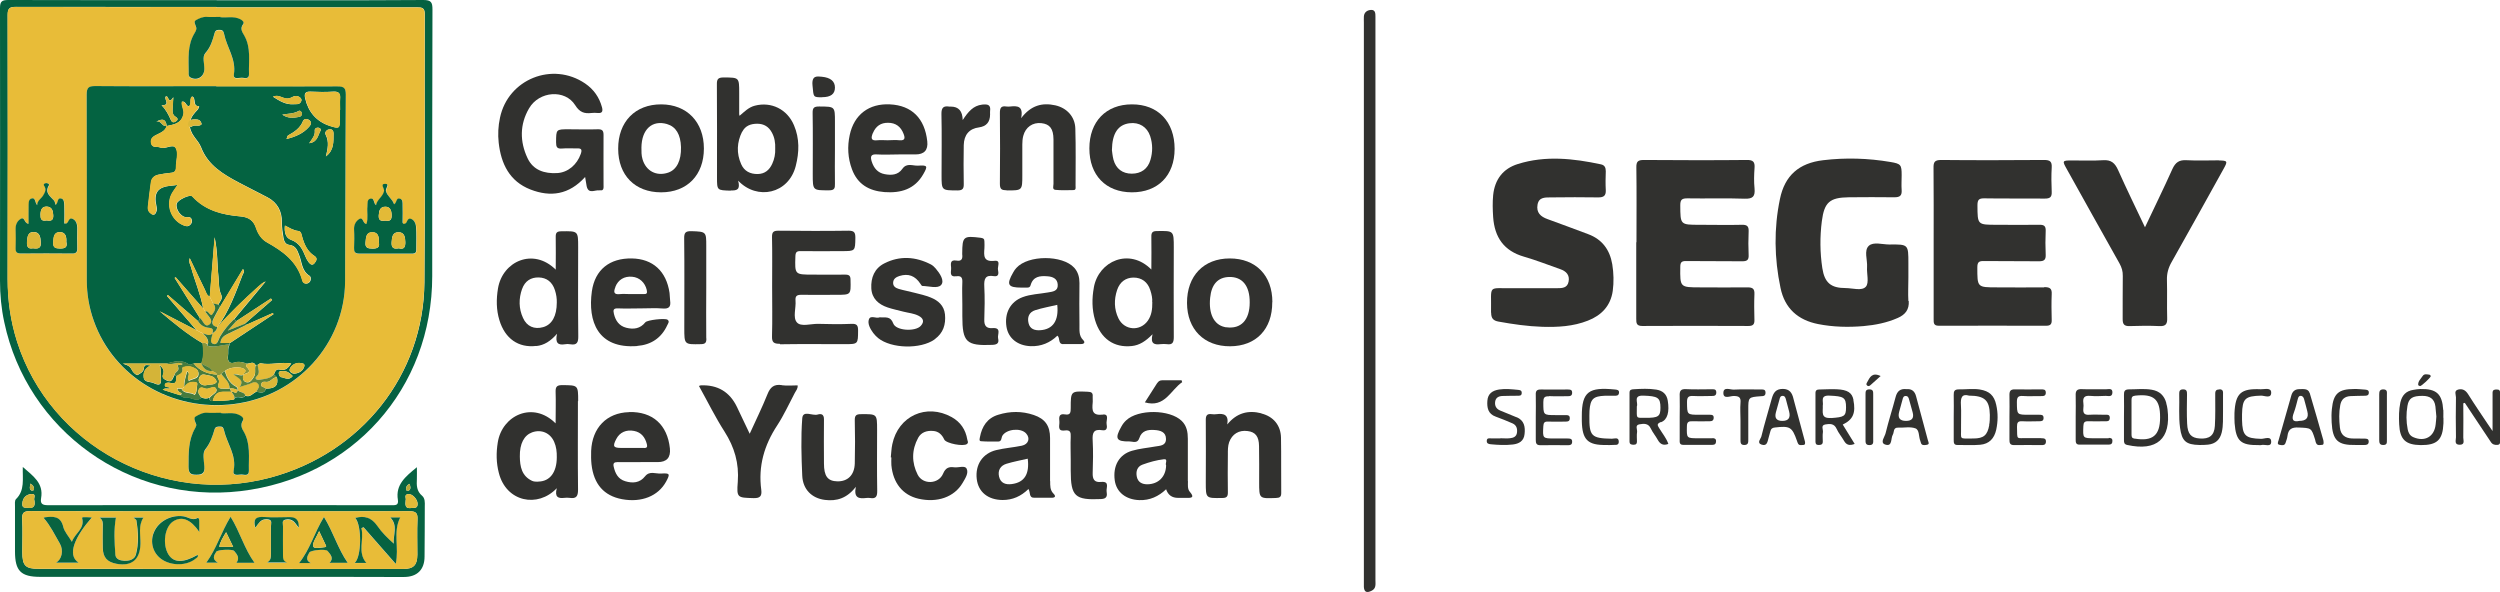 <?xml version="1.0" encoding="UTF-8"?>
<svg id="Capa_2" data-name="Capa 2" xmlns="http://www.w3.org/2000/svg" viewBox="0 0 211.75 50.16">
  <defs>
    <style>
      .cls-1 {
        fill: #e0b938;
      }

      .cls-1, .cls-2, .cls-3, .cls-4, .cls-5, .cls-6, .cls-7, .cls-8, .cls-9, .cls-10, .cls-11, .cls-12, .cls-13, .cls-14, .cls-15, .cls-16, .cls-17, .cls-18, .cls-19, .cls-20, .cls-21, .cls-22, .cls-23, .cls-24, .cls-25, .cls-26, .cls-27, .cls-28, .cls-29, .cls-30, .cls-31, .cls-32, .cls-33, .cls-34, .cls-35, .cls-36, .cls-37, .cls-38, .cls-39, .cls-40, .cls-41, .cls-42, .cls-43, .cls-44, .cls-45, .cls-46, .cls-47, .cls-48, .cls-49, .cls-50, .cls-51, .cls-52 {
        stroke-width: 0px;
      }

      .cls-2 {
        fill: #e3ba37;
      }

      .cls-3 {
        fill: #e6bb37;
      }

      .cls-4 {
        fill: #8b973b;
      }

      .cls-5 {
        fill: #076241;
      }

      .cls-6 {
        fill: #046341;
      }

      .cls-7 {
        fill: #e2ba37;
      }

      .cls-8 {
        fill: #086341;
      }

      .cls-9 {
        fill: #c2ac38;
      }

      .cls-10 {
        fill: #066241;
      }

      .cls-11 {
        fill: #056141;
      }

      .cls-12 {
        fill: #d9b738;
      }

      .cls-13 {
        fill: #0c6440;
      }

      .cls-14 {
        fill: #e6bb38;
      }

      .cls-15 {
        fill: #dbb738;
      }

      .cls-16 {
        fill: #e1b937;
      }

      .cls-17 {
        fill: #e7bc37;
      }

      .cls-18 {
        fill: #e1ba37;
      }

      .cls-19 {
        fill: #dcb738;
      }

      .cls-20 {
        fill: #dfb938;
      }

      .cls-21 {
        fill: #e7bc38;
      }

      .cls-22 {
        fill: #beac3b;
      }

      .cls-23 {
        fill: #e4bb38;
      }

      .cls-24 {
        fill: #0a6440;
      }

      .cls-25 {
        fill: #deb937;
      }

      .cls-26 {
        fill: #056341;
      }

      .cls-27 {
        fill: #dbb737;
      }

      .cls-28 {
        fill: #0a6441;
      }

      .cls-29 {
        fill: #046241;
      }

      .cls-30 {
        fill: #deb837;
      }

      .cls-31 {
        fill: #e5bb37;
      }

      .cls-32 {
        fill: #e5ba37;
      }

      .cls-33 {
        fill: #cdb139;
      }

      .cls-34 {
        fill: #d4b438;
      }

      .cls-35 {
        fill: #056241;
      }

      .cls-36 {
        fill: #5a833d;
      }

      .cls-37 {
        fill: #d6b538;
      }

      .cls-38 {
        fill: #d6b539;
      }

      .cls-39 {
        fill: #31312f;
      }

      .cls-40 {
        fill: #dab738;
      }

      .cls-41 {
        fill: #e0b937;
      }

      .cls-42 {
        fill: #e9bc37;
      }

      .cls-43 {
        fill: #e4ba37;
      }

      .cls-44 {
        fill: #086340;
      }

      .cls-45 {
        fill: #b9aa38;
      }

      .cls-46 {
        fill: #e1b938;
      }

      .cls-47 {
        fill: #467b3d;
      }

      .cls-48 {
        fill: #d9b637;
      }

      .cls-49 {
        fill: #e4bb37;
      }

      .cls-50 {
        fill: #e3ba38;
      }

      .cls-51 {
        fill: #31723e;
      }

      .cls-52 {
        fill: #e8bc38;
      }
    </style>
  </defs>
  <g id="Capa_1-2" data-name="Capa 1">
    <g>
      <path class="cls-11" d="M18.35.02C24.18.02,30.02.04,35.85,0c.67,0,.78.19.78.81-.03,7.52-.02,15.05-.02,22.57,0,9.54-6.76,17.11-16.25,18.22-9.4,1.09-18.06-5.11-20-14.32C.11,26.13,0,24.96,0,23.78,0,16.08.02,8.38,0,.68,0,.11.17,0,.71,0c5.88.02,11.76.01,17.64.01,0,0,0,0,0,.01ZM18.33.63s0-.03,0-.04c-5.66,0-11.31,0-16.97-.01-.53,0-.71.11-.71.68.02,7.46.01,14.91,0,22.37,0,1.81.25,3.58.8,5.3,2.81,8.84,12.37,13.96,21.48,11.51,7.68-2.07,12.96-8.69,13.02-16.53.07-7.57,0-15.14.03-22.7,0-.56-.23-.59-.67-.59-5.66.01-11.32,0-16.97,0Z"/>
      <path class="cls-5" d="M35.31,39.56c0,.42.01.71,0,1-.03.54-.03,1.04.45,1.44.24.21.23.56.22.88-.01,1.42,0,2.84-.02,4.26,0,1.1-.62,1.73-1.74,1.73-1.77.01-3.55-.01-5.32-.01-8.5,0-16.99,0-25.49,0-1.64,0-2.14-.5-2.14-2.15,0-1.26,0-2.53,0-3.79,0-.22-.04-.52.08-.64.77-.75.55-1.7.58-2.73.87.77,1.78,1.36,1.55,2.65-.08.47.11.59.58.59,9.69-.01,19.39-.01,29.08,0,.33,0,.64.04.56-.46-.21-1.28.65-1.97,1.59-2.74ZM18.62,43.31h0c-5.34,0-10.69,0-16.03-.02-.53,0-.74.1-.71.68.05.93.01,1.86.01,2.79,0,1.16.26,1.42,1.4,1.42,2.86,0,5.72,0,8.58,0,7.43,0,14.85,0,22.28.01.88,0,1.19-.33,1.2-1.21,0-1-.03-2,.01-2.99.03-.57-.17-.69-.71-.69-5.34.02-10.69.01-16.03.01ZM2.9,42.33c-.06-.11.22-.53-.25-.49-.45.05-.74.34-.76.83-.02.39.25.32.48.34.48.06.65-.15.53-.69ZM34.36,42.37c-.04.4-.06.73.47.66.25-.03.55.06.54-.36,0-.38-.45-.86-.8-.82-.39.05-.14.38-.21.52ZM2.57,40.96c-.02.24-.13.45.09.59.05.03.22-.03.22-.06.02-.21-.04-.38-.31-.53ZM34.69,40.98c-.25.11-.32.3-.29.53,0,.03.18.08.22.05.22-.15.14-.36.07-.58Z"/>
      <g>
        <path class="cls-39" d="M138.59,20.53c0,2.15,0,4.31,0,6.46,0,.37.01.62.51.62,3-.02,5.99-.01,8.99,0,.37,0,.52-.12.51-.5-.02-.73-.03-1.47,0-2.2.02-.45-.15-.57-.58-.57-1.33.02-2.66,0-3.99,0-1.74,0-1.73,0-1.71-1.72,0-.41.11-.52.52-.51,1.57.02,3.15,0,4.73.02.39,0,.56-.1.54-.52-.03-.66-.03-1.33,0-2,.02-.43-.12-.58-.56-.57-1.2.03-2.4,0-3.59,0-1.65,0-1.63,0-1.64-1.66,0-.48.15-.58.6-.58,1.62.03,3.24-.03,4.86.03.7.02.89-.2.83-.87-.06-.57-.04-1.16,0-1.73.04-.52-.12-.69-.66-.68-2.91.03-5.81.02-8.72,0-.5,0-.64.14-.63.63.03,2.11.01,4.22.01,6.33Z"/>
        <path class="cls-39" d="M173.14,24.34c-1.33.02-2.66,0-3.99,0-1.69,0-1.67,0-1.67-1.7,0-.46.16-.54.57-.53,1.55.02,3.11,0,4.66.02.44,0,.58-.14.56-.57-.03-.66-.03-1.33,0-2,.02-.42-.15-.53-.54-.52-1.2.02-2.4,0-3.59,0-1.66,0-1.64,0-1.65-1.64,0-.45.1-.61.58-.6,1.71.03,3.42,0,5.13.02.43,0,.6-.12.58-.57-.03-.69-.04-1.38,0-2.06.03-.51-.15-.64-.64-.64-2.91.02-5.81.03-8.72,0-.56,0-.66.18-.65.68.02,2.11.01,4.22.01,6.33,0,2.15,0,4.31,0,6.46,0,.3-.02.57.42.57,3.04-.01,6.08,0,9.12,0,.35,0,.47-.14.46-.48-.02-.73-.03-1.47,0-2.2.03-.5-.19-.59-.63-.59Z"/>
        <path class="cls-39" d="M161.64,25.5c-.04-.66,0-1.33,0-2,0-.4,0-.8,0-1.2,0-1.6,0-1.61-1.61-1.59-.59,0-1.35-.25-1.74.11-.43.4-.11,1.18-.15,1.79-.04.57.19,1.34-.1,1.67-.34.39-1.13.12-1.72.12-1.25,0-1.78-.46-1.97-1.69-.2-1.32-.21-2.65-.04-3.98.21-1.6.66-2,2.29-2.02,1.29-.01,2.57-.02,3.86,0,.47,0,.64-.15.61-.61-.03-.42,0-.84,0-1.26,0-.88-.06-.97-.95-1.12-1.89-.32-3.79-.38-5.7-.15-2.03.24-3.25,1.28-3.66,3.29-.52,2.5-.48,5.02.05,7.53.36,1.73,1.47,2.72,3.19,3.06,1.27.25,2.55.28,3.84.17,1-.09,1.97-.28,2.9-.69.64-.28.98-.71.93-1.44Z"/>
        <path class="cls-39" d="M126.3,26.48c0,.46.16.68.63.76,1.22.22,2.45.4,3.7.44,1.31.04,2.62-.03,3.86-.52,1.16-.45,1.93-1.26,2.11-2.52.1-.75.08-1.5-.04-2.25-.21-1.24-.86-2.12-2.05-2.56-1.14-.42-2.28-.86-3.43-1.27-.59-.21-.97-.55-.85-1.23.12-.67.69-.6,1.16-.61,1.33-.02,2.66-.02,3.99,0,.45,0,.65-.14.63-.61-.03-.53-.02-1.07,0-1.6,0-.31-.09-.52-.41-.59-2.34-.5-4.7-.76-7.03-.03-1.26.39-1.96,1.3-2.1,2.64-.06.62-.04,1.24,0,1.86.12,1.71.91,2.86,2.61,3.35,1.04.3,2.05.7,3.08,1.06.49.17.81.49.7,1.05-.1.55-.55.56-.99.56-.8,0-1.6,0-2.4,0-.4,0-.8,0-1.2,0-2.36.05-1.93-.41-1.98,2.07Z"/>
        <path class="cls-39" d="M187.94,13.58c-.91,0-1.82.04-2.73-.01-.63-.04-.95.18-1.21.75-.73,1.63-1.52,3.23-2.32,4.93-.79-1.67-1.56-3.24-2.27-4.83-.27-.61-.59-.9-1.29-.85-.88.06-1.77.01-2.66.02-.78,0-.8.03-.41.72,1.49,2.67,2.97,5.34,4.47,8,.19.34.29.67.28,1.07-.02,1.22,0,2.44-.01,3.66,0,.43.14.59.58.58.84-.03,1.69-.04,2.53,0,.55.03.68-.19.66-.69-.03-1.06.01-2.13-.02-3.19-.02-.58.12-1.07.41-1.57,1.48-2.62,2.94-5.26,4.4-7.89.35-.63.32-.68-.41-.69Z"/>
        <path class="cls-39" d="M116.5,1.7c0-.09,0-.18,0-.27,0-.28,0-.6-.36-.59-.31.01-.6.18-.62.56-.01.18,0,.35,0,.53,0,7.88,0,15.75,0,23.63s0,15.75,0,23.63c0,.18,0,.36,0,.53.03.44.25.51.63.33.43-.2.35-.56.35-.91,0-15.82,0-31.64,0-47.46Z"/>
        <path class="cls-39" d="M50.79,16.11c.39.09.33-.24.33-.48,0-1.4-.01-2.8,0-4.19,0-.37-.1-.5-.49-.49-.82.03-1.64,0-2.46,0-1.08,0-1.06,0-1.07,1.1,0,.39.07.57.51.53.42-.04.84,0,1.26-.01.4-.02.44.12.32.47-.32.91-1.08,1.57-2,1.62-1.07.06-2.03-.24-2.51-1.27-.66-1.4-.66-2.86.13-4.21.85-1.47,3.05-1.64,3.91-.27.38.61.78.73,1.38.66.18-.02.36-.02.53,0,.4.04.44-.17.36-.48-.23-.85-.7-1.52-1.43-2.02-2.77-1.88-6.53-.36-7.21,2.9-.15.7-.19,1.41-.11,2.12.2,1.79.92,3.27,2.69,3.96,1.7.66,3.27.45,4.63-1.06.06.35.09.56.13.78.16.72.72.28,1.09.36Z"/>
        <path class="cls-39" d="M66.07,29.16c1.82-.03,3.64-.01,5.45-.01,1.17,0,1.15,0,1.16-1.15,0-.41-.08-.59-.54-.57-.95.04-1.91.03-2.86,0-.61-.01-1.44.27-1.78-.12-.37-.41-.06-1.23-.12-1.86-.03-.39.13-.48.49-.48,1,.02,2,0,2.99,0,1.22,0,1.21,0,1.18-1.26,0-.35-.11-.45-.46-.45-.91.02-1.82,0-2.73,0-1.54,0-1.53,0-1.48-1.55.01-.36.12-.45.46-.44,1.15.02,2.31,0,3.46,0,1.16,0,1.14,0,1.16-1.13,0-.45-.1-.6-.58-.6-1.97.03-3.95.02-5.92,0-.43,0-.57.1-.56.55.03,1.4.01,2.79.01,4.19,0,1.4.03,2.8-.01,4.19-.02.55.17.65.67.65Z"/>
        <path class="cls-39" d="M48.97,33.98c0-1.36,0-1.35-1.34-1.36-.42,0-.58.1-.57.54.03.87,0,1.75,0,2.7-1.91-1.92-4.54-.69-4.9,1.62-.14.87-.13,1.72.09,2.57.62,2.47,3.3,3,4.91,1.3-.2.76.12.88.63.82.15-.02.31-.02.46,0,.54.08.71-.11.71-.68-.03-2.5-.01-5.01-.01-7.52ZM45.59,40.8c-.17,0-.37,0-.52-.07-.88-.41-1.03-1.21-1.04-2.06-.02-1.09.36-1.8,1.04-2.05.78-.28,1.54.05,1.87.81.18.41.23.85.22,1.3,0,1.27-.58,2.05-1.57,2.06Z"/>
        <path class="cls-39" d="M45.43,29.31c.66-.07,1.19-.4,1.75-1.04-.18.8.11.98.66.89.15-.03.31-.03.46,0,.58.1.69-.17.68-.7-.03-2.51-.01-5.01-.01-7.52,0-1.38,0-1.37-1.41-1.35-.38,0-.5.11-.49.48.02.88,0,1.77,0,2.77-1.9-1.89-4.51-.71-4.89,1.59-.15.91-.15,1.81.12,2.69.47,1.56,1.61,2.36,3.12,2.18ZM44.22,24.48c.24-.68.75-1,1.42-.98.67.02,1.14.39,1.36,1.07.12.36.17.73.16,1.05,0,1.15-.41,1.88-1.16,2.09-.74.21-1.38-.06-1.7-.78-.37-.8-.37-1.64-.08-2.46Z"/>
        <path class="cls-39" d="M92.65,24.35c-.17.93-.17,1.85.1,2.76.47,1.57,1.6,2.36,3.11,2.2.66-.07,1.18-.41,1.76-1-.21.84.18.9.68.84.17-.02.36-.02.53,0,.47.07.59-.13.59-.59-.02-2.53,0-5.05,0-7.58,0-1.45,0-1.43-1.42-1.41-.38,0-.49.12-.48.49.02.88,0,1.77,0,2.77-1.86-1.88-4.47-.72-4.87,1.51ZM97.6,25.58c.01.63-.07,1.13-.37,1.57-.65.94-2,.85-2.5-.19-.37-.77-.38-1.59-.11-2.4.23-.68.72-1.04,1.38-1.05.7,0,1.21.37,1.43,1.07.12.36.19.73.16,1Z"/>
        <path class="cls-39" d="M61.89,16.13c.52.02.84-.06.63-.83,1.61,1.7,4.28,1.12,4.88-1.24.3-1.17.33-2.33-.15-3.45-.57-1.36-1.93-2.02-3.31-1.66-.52.13-.89.51-1.3.86-.02-.09-.03-.11-.03-.13,0-.6,0-1.2,0-1.8,0-1.33,0-1.31-1.31-1.32-.48,0-.59.14-.58.6.02,2.62.01,5.23.01,7.85,0,1.13,0,1.1,1.16,1.14ZM62.87,11.16c.25-.51.72-.68,1.27-.68.57,0,.98.26,1.24.75.23.42.3.88.28,1.35.02.45-.06.88-.25,1.29-.24.53-.63.86-1.23.87-.63.01-1.14-.24-1.4-.83-.41-.92-.37-1.86.08-2.76Z"/>
        <path class="cls-39" d="M100.61,40.76c0-1.2,0-2.39,0-3.59,0-.57-.09-1.1-.52-1.52-1.01-.98-3.69-1.01-4.71-.04-.16.15-.3.33-.4.52-.58,1.02-.44,1.28.69,1.26.28,0,.67.21.83-.28.2-.63.72-.73,1.28-.69.49.03.98.16.98.76,0,.59-.52.57-.92.64-.65.12-1.32.17-1.96.36-1.1.32-1.63,1.29-1.46,2.51.14,1,.94,1.63,2.08,1.67.89.03,1.63-.31,2.27-.92q.24.73,1.01.73c.24,0,.49,0,.73,0,.47.02.66-.06.27-.51-.21-.24-.16-.59-.16-.9ZM98.77,39.4c-.01.97-.65,1.61-1.59,1.62-.44,0-.79-.17-.89-.63-.1-.46.03-.88.49-1.04.58-.21,1.18-.38,1.79-.45.4-.05.09.37.2.51Z"/>
        <path class="cls-39" d="M90.05,29.14c.51.01,1.02,0,1.53,0,.24,0,.36-.14.17-.33-.39-.38-.31-.86-.32-1.31-.02-1.18-.01-2.35,0-3.53,0-.48-.11-.92-.44-1.29-1-1.1-3.91-1.09-4.9.01-.1.11-.2.24-.27.38-.6,1.04-.46,1.29.71,1.29.16,0,.31,0,.47,0,.16,0,.25-.05.29-.2.21-.75.79-.81,1.42-.76.46.03.86.2.88.72.03.55-.43.58-.83.65-.72.13-1.46.14-2.15.4-1.04.39-1.55,1.36-1.36,2.52.16.97.95,1.59,2.05,1.63.89.03,1.64-.29,2.26-.89.26.2.02.7.49.72ZM88.1,27.97c-.46.03-.86-.1-.98-.59-.13-.52.05-.95.57-1.11.6-.19,1.23-.3,1.86-.45.14,1.34-.36,2.08-1.45,2.15Z"/>
        <path class="cls-39" d="M88.94,40.76c0-1.22,0-2.44,0-3.66,0-1.03-.41-1.62-1.38-1.95-1-.34-2.01-.33-3.01-.02-.93.28-1.38.99-1.55,1.9-.02.12-.09.32.08.34.48.04.97.03,1.46.03.32,0,.26-.31.36-.49.34-.57,1.56-.7,2.01-.2.37.4.21.92-.36,1.04-.72.15-1.45.2-2.16.37-1.17.28-1.8,1.25-1.66,2.45.13,1.11.96,1.77,2.19,1.78.85,0,1.55-.31,2.19-.93.19.29.01.75.5.74.49,0,.98,0,1.46,0,.31,0,.38-.13.16-.35-.3-.3-.28-.68-.28-1.06ZM85.7,41c-.51.07-.95-.07-1.08-.63-.12-.53.11-.93.63-1.09.59-.18,1.2-.29,1.8-.43.16,1.31-.28,2.01-1.35,2.15Z"/>
        <path class="cls-39" d="M53.27,34.91c-1.88.05-3.12,1.32-3.2,3.29-.01.38-.01.76.03,1.13.19,1.68,1.05,2.66,2.58,2.95,1.65.31,3.07-.26,3.74-1.49.35-.65.33-.73-.43-.68-.45.03-.97-.25-1.35.23-.45.57-1.05.61-1.68.42-.61-.18-.85-.66-.98-1.23-.07-.3.04-.39.33-.39.66.01,1.33,0,2,0,.47,0,.93,0,1.4,0q1.15,0,1.03-1.16c-.21-2.01-1.47-3.13-3.46-3.08ZM54.55,37.94c-.4,0-.8,0-1.19,0-.24,0-.49,0-.73,0-.68,0-.76-.13-.43-.76.29-.56.84-.81,1.51-.68.61.12.93.54,1.08,1.12.06.24,0,.33-.24.33Z"/>
        <path class="cls-39" d="M53.97,29.3c1.16-.09,2.05-.66,2.55-1.76.06-.14.22-.31.02-.46-.21-.15-1.72.02-1.88.22-.43.54-.99.62-1.62.46-.61-.16-.9-.6-1.04-1.17-.08-.33-.05-.49.35-.47.66.03,1.33,0,1.99,0,.6,0,1.2-.04,1.79.01.55.05.7-.17.63-.66-.03-.22-.02-.44-.05-.66-.27-1.85-1.42-2.89-3.2-2.92-1.86-.03-3.12.94-3.38,2.79-.35,2.53.49,4.88,3.84,4.63ZM52.12,24.3c.24-.61.76-.92,1.42-.86.63.05,1.1.51,1.24,1.12.06.28,0,.36-.27.35-.38-.01-.75,0-1.13,0-.29,0-.58-.03-.86,0-.58.07-.55-.22-.39-.61Z"/>
        <path class="cls-39" d="M56,16.29c2.2,0,3.62-1.46,3.62-3.71,0-2.24-1.43-3.73-3.61-3.74-2.21-.01-3.66,1.48-3.65,3.76,0,2.25,1.43,3.69,3.63,3.69ZM56.5,10.51c.75.22,1.15.88,1.18,1.95.03,1.14-.36,1.91-1.08,2.16-.99.34-1.89-.13-2.18-1.14-.1-.33-.09-.66-.09-.99.02-1.54.91-2.35,2.18-1.98Z"/>
        <path class="cls-39" d="M74.92,16.27c1.38.1,2.56-.24,3.29-1.53.39-.68.35-.76-.44-.71-.45.03-.96-.27-1.34.27-.37.53-.93.56-1.5.45-.58-.11-.91-.5-1.09-1.05-.13-.42-.11-.66.44-.62.62.04,1.24,0,1.86,0,.47,0,.93,0,1.4,0q1.12,0,1-1.11c-.21-1.94-1.31-3.04-3.16-3.13-1.77-.09-3.04.86-3.41,2.6-.21.97-.16,1.95.19,2.89.47,1.28,1.45,1.84,2.76,1.94ZM73.94,11.26c.24-.57.66-.87,1.28-.86.65,0,1.08.33,1.31.93.13.33.16.6-.36.55-.33-.04-.66,0-.99,0-.29,0-.58-.03-.86,0-.58.07-.55-.21-.39-.61Z"/>
        <path class="cls-39" d="M107.77,25.59c0-2.27-1.41-3.7-3.61-3.7-2.21,0-3.63,1.48-3.62,3.77.01,2.24,1.45,3.68,3.65,3.67,2.2-.01,3.58-1.45,3.57-3.73ZM103.73,27.7c-.91-.2-1.37-1.12-1.23-2.48.11-1.13.65-1.73,1.6-1.76,1.12-.03,1.76.74,1.75,2.16,0,1.49-.74,2.27-1.98,2.1-.04,0-.09,0-.13-.02Z"/>
        <path class="cls-39" d="M95.86,16.29c2.21.01,3.63-1.42,3.63-3.68,0-2.3-1.41-3.78-3.62-3.77-2.19,0-3.6,1.46-3.6,3.73,0,2.27,1.39,3.71,3.59,3.72ZM95.67,10.44c.82-.11,1.49.31,1.75,1.09.22.67.22,1.35.02,2.02-.22.76-.79,1.16-1.58,1.16-.79,0-1.34-.42-1.55-1.19-.08-.32-.11-.65-.13-.8.02-1.44.52-2.15,1.48-2.28Z"/>
        <path class="cls-39" d="M66.22,32.62c-.66-.1-.98.17-1.22.78-.44,1.1-.97,2.17-1.5,3.34-.4-.83-.74-1.55-1.08-2.27q-.92-1.92-3.07-1.83s-.04.01-.15.05c.74,1.33,1.38,2.64,2.17,3.87.84,1.32,1.24,2.68,1.12,4.26-.11,1.35-.02,1.33,1.31,1.37.56.02.75-.15.68-.7-.27-2,.25-3.79,1.35-5.46.57-.87,1-1.83,1.49-2.75.1-.19.27-.36.24-.64-.44,0-.89.05-1.32-.01Z"/>
        <path class="cls-39" d="M79.17,28.73c.73-.52.95-1.25.87-2.1-.08-.75-.57-1.18-1.23-1.44-.43-.17-.89-.28-1.34-.39-.45-.12-.91-.2-1.35-.33-.26-.08-.5-.22-.47-.56.03-.31.26-.44.52-.53.76-.24,1.34-.03,1.79.66.05.07.11.18.16.18.55.01,1.3.25,1.59-.08.32-.36-.11-.99-.46-1.4-.11-.13-.25-.26-.4-.34-1.3-.67-2.64-.76-3.95-.09-.83.42-1.15,1.21-1.1,2.12.05.86.61,1.35,1.38,1.61.44.15.9.24,1.35.36.43.11.88.14,1.28.35.4.21.5.5.18.85-.46.51-2.1.42-2.33-.2-.24-.65-.66-.49-1.17-.52-.25.13-.75-.21-.89.16-.14.37.11.82.36,1.16.12.16.26.3.41.43,1.13.91,3.6.96,4.79.12Z"/>
        <path class="cls-39" d="M74.29,36.42c0-1.37,0-1.35-1.36-1.34-.4,0-.54.1-.53.52.03,1.22.03,2.44,0,3.66-.03.98-.6,1.53-1.48,1.51-.82-.02-1.13-.44-1.13-1.52,0-1.24-.02-2.48,0-3.72.01-.45-.24-.51-.53-.42-.45.14-1.26-.41-1.31.33-.12,1.61-.07,3.24,0,4.85.05,1.16.81,1.91,1.91,2.05,1,.13,1.88-.13,2.63-1.11-.2.97.28,1.02.87.95.11-.01.22-.02.33,0,.52.09.62-.15.61-.63-.03-1.71-.01-3.41-.01-5.12Z"/>
        <path class="cls-39" d="M106.85,35.01c-1.13-.29-2.1-.04-2.9.94.14-.83-.29-.95-.91-.87-.13.02-.27.02-.4,0-.42-.06-.52.13-.51.53.02,1.75,0,3.5,0,5.25,0,1.36,0,1.34,1.38,1.32.37,0,.5-.1.49-.49-.02-1.06-.01-2.13,0-3.19,0-.35-.01-.71.11-1.05.25-.68.82-1.04,1.56-.94.66.08.96.45.97,1.27.02,1.02.01,2.04.01,3.06,0,1.41,0,1.39,1.42,1.34.34-.01.46-.1.45-.46-.02-1.55.01-3.1-.02-4.65-.02-1.05-.65-1.8-1.67-2.05Z"/>
        <path class="cls-39" d="M85.26,16.13c1.33,0,1.33.01,1.33-1.3,0-.87,0-1.73,0-2.6,0-.24.02-.49.08-.72.19-.74.8-1.16,1.53-1.08.72.08,1.02.47,1.03,1.36,0,1.26,0,2.53,0,3.79,0,.18-.12.47.16.5.5.05,1.02.03,1.53.02.24,0,.18-.22.18-.36,0-1.62.03-3.24-.02-4.86-.03-1-.72-1.74-1.7-1.96-1.1-.24-2.05-.01-2.89,1.09.21-1.05-.33-1.05-.92-.99-.11.01-.22.02-.33,0-.45-.07-.55.12-.55.55.02,2,.02,3.99,0,5.99,0,.44.12.56.56.55Z"/>
        <path class="cls-39" d="M79.03,36.5c.47.03.76.32.95.73.15.33,1.65.62,1.93.37.14-.12.04-.25.02-.37-.14-.84-.57-1.48-1.32-1.9-2.14-1.19-4.53-.1-5.03,2.29-.08.37-.09.75-.13,1.12.02,0,.03,0,.05,0,0,.22-.02.44,0,.66.14,1.51.96,2.53,2.29,2.84,1.6.37,3.04-.14,3.74-1.33.22-.38.54-.84.34-1.22-.15-.29-.69-.06-1.05-.11-.45-.06-.73.04-.94.54-.38.9-1.71.95-2.15.09-.52-1.02-.52-2.1.04-3.13.26-.47.73-.62,1.25-.58Z"/>
        <path class="cls-39" d="M93.4,35.12c-.9.1-.91-.37-.85-1,.02-.18-.01-.36,0-.53.03-.32-.11-.4-.42-.41-1.43-.06-1.44-.07-1.44,1.38,0,.36-.02.62-.48.54-.55-.1-.51.27-.48.61.03.32-.22.84.47.75.45-.06.51.16.49.54-.03.64,0,1.29,0,1.93,0,.31,0,.62,0,.93,0,2.19.36,2.51,2.57,2.41.53-.02.52-.31.47-.64-.05-.32.29-.88-.47-.81-.56.06-.73-.22-.71-.76.03-.91.05-1.82,0-2.73-.04-.64.05-1.02.82-.89.42.07.41-.26.36-.52-.06-.29.26-.87-.31-.81Z"/>
        <path class="cls-39" d="M83.38,21.05c.02-.2,0-.4,0-.6,0-.23-.1-.28-.32-.31-1.46-.18-1.55-.12-1.56,1.33,0,.02,0,.04,0,.07.05.38-.05.61-.49.53-.57-.1-.47.31-.45.62.02.3-.2.79.44.71.42-.06.53.12.51.52-.03.62,0,1.24,0,1.86,0,.33,0,.66,0,1,0,2.21.34,2.52,2.55,2.43.43-.02.57-.17.48-.55-.08-.32.33-.93-.48-.87-.5.04-.71-.19-.69-.72.03-.93.05-1.86,0-2.79-.03-.64.06-1.02.82-.89.44.07.39-.29.34-.53-.06-.27.27-.83-.28-.77-.96.11-.92-.42-.87-1.06Z"/>
        <path class="cls-39" d="M59.82,28.67c-.02-1.44,0-2.88,0-4.32,0-1.18,0-2.35,0-3.53s0-1.2-1.25-1.24c-.5-.01-.63.12-.62.62.03,2.53.01,5.06.01,7.58,0,1.41,0,1.4,1.39,1.37.38,0,.49-.12.48-.49Z"/>
        <path class="cls-39" d="M79.75,14.79c0,1.36,0,1.33,1.35,1.34.47,0,.54-.18.53-.58-.02-1.09-.02-2.18,0-3.26.02-.88.48-1.4,1.29-1.5q.94-.13.94-1.1c0-.09-.01-.18,0-.27.08-.56-.21-.61-.67-.56-.76.09-1.18.6-1.65,1.31q-.02-1.14-1-1.14s-.09,0-.13,0c-.49-.08-.68.08-.67.63.04,1.71.01,3.42.01,5.13Z"/>
        <path class="cls-39" d="M70.72,10.32c0-1.31,0-1.29-1.33-1.3-.42,0-.57.09-.56.54.03,1.73.01,3.46.01,5.19,0,1.4,0,1.37,1.39,1.37.45,0,.5-.18.49-.55-.02-.98,0-1.95,0-2.93v-2.33Z"/>
        <path class="cls-39" d="M211.49,32.99c-.19,0-.36.01-.37.26,0,.18,0,.35,0,.53,0,.85,0,1.69,0,2.73-.2-.29-.27-.4-.35-.51-.58-.87-1.17-1.73-1.72-2.61-.21-.33-.46-.48-.82-.4-.41.09-.21.44-.21.66-.02,1.13-.02,2.26,0,3.39,0,.24-.17.64.33.63.45-.01.29-.37.29-.6.02-.97,0-1.94,0-2.91.04-.01.09-.03.13-.04.23.35.46.69.69,1.04.5.76,1.01,1.51,1.51,2.27.14.22.33.27.57.25.23-.02.22-.19.22-.34,0-1.35,0-2.71,0-4.06,0-.19-.06-.29-.27-.29Z"/>
        <path class="cls-39" d="M183.49,34.15c-.17-.64-.57-1.03-1.24-1.14-.64-.11-1.28-.03-1.92-.03-.37,0-.44.16-.43.49.02.62,0,1.24,0,1.86,0,.64,0,1.29,0,1.93,0,.2,0,.37.28.43,2.5.55,3.72-.52,3.41-3.02-.02-.18-.06-.35-.11-.52ZM180.82,37.16c-.25-.04-.28-.15-.28-.35,0-.98,0-1.95,0-2.93,0-.24.06-.34.32-.37,1.57-.17,2.11.3,2.1,1.85,0,1.53-.64,2.04-2.15,1.79Z"/>
        <path class="cls-39" d="M140.69,35.76c.56-.21.72-.89.57-1.82-.09-.56-.43-.85-.97-.94-.64-.1-1.28-.07-1.92-.03-.19.01-.35.04-.35.29,0,1.38,0,2.75,0,4.13,0,.24.14.28.35.28.21,0,.28-.09.28-.27,0-.27-.03-.54.01-.8.04-.23-.21-.59.2-.66.36-.06.75-.11.96.35.16.34.41.63.59.96.2.36.46.52.9.35-.17-.49-.5-.88-.76-1.31-.15-.25-.27-.39.14-.55ZM139.35,35.39c-.85,0-.7.08-.71-.97.14-.29-.35-.94.54-.91,1.23.04,1.46.16,1.46,1.02,0,.74-.18.87-1.29.86Z"/>
        <path class="cls-39" d="M156.99,33.87c-.12-.61-.5-.86-1.43-.9-.49-.02-.97.01-1.46.02-.2,0-.33.06-.33.3,0,1.37,0,2.75,0,4.12,0,.19.07.28.27.28.2,0,.35-.04.35-.28,0-.27-.03-.54.01-.8.04-.23-.21-.59.21-.66.36-.06.74-.1.95.37.16.36.43.67.63,1.02.2.35.46.43.9.26-.35-.56-.68-1.1-1.01-1.64.88-.42,1.12-.99.9-2.09ZM155.11,35.4c-.93.07-.69-.52-.72-1.04.08-.33-.26-.89.56-.85,1.21.05,1.41.15,1.41.99,0,.77-.17.83-1.26.91Z"/>
        <path class="cls-39" d="M167.7,32.99c-.6-.09-1.19,0-1.79-.01-.36,0-.44.15-.43.48.02.62,0,1.24,0,1.86,0,.64,0,1.29,0,1.93,0,.24,0,.45.33.44.64-.01,1.29.04,1.92-.02.75-.07,1.18-.52,1.35-1.27.15-.7.16-1.41,0-2.11-.17-.79-.58-1.17-1.39-1.3ZM168.49,36c-.15.86-.47,1.14-1.35,1.14-1.28,0-1.01.14-1.04-.98-.01-.62.03-1.24-.01-1.86-.04-.61.08-.97.69-.79,1.34.01,1.73.4,1.76,1.63,0,.29,0,.58-.06.86Z"/>
        <path class="cls-39" d="M206.94,34.73c-.08-1.36-.57-1.81-1.93-1.78-.2,0-.4.04-.59.07-.63.09-.97.46-1.11,1.07-.13.62-.13,1.23-.1,1.85.06,1.29.54,1.74,1.82,1.76,1.4.01,1.87-.44,1.93-1.85,0-.15,0-.31,0-.47,0,0,0,0-.01,0,0-.22.01-.44,0-.66ZM206.3,35.95c-.11,1.04-.92,1.5-1.89,1.08-.3-.13-.42-.37-.48-.67-.13-.66-.13-1.33-.02-1.98.11-.67.45-.85,1.27-.85.63,0,1.02.25,1.1.9.03.29.06.57.08.85-.02.23-.03.45-.06.67Z"/>
        <path class="cls-39" d="M151.9,33.74c-.12-.47-.32-.79-.89-.8-.6,0-.8.32-.94.82-.29,1.07-.62,2.13-.88,3.2-.05.21-.42.55.02.7.48.16.5-.28.59-.58.05-.19.11-.38.16-.58.05-.19.16-.27.37-.29,1.28-.15,1.46-.05,1.87,1.12.03.08.05.17.1.25.1.17.27.11.42.11.2,0,.18-.15.16-.29-.33-1.22-.66-2.43-.98-3.65ZM150.97,35.65q-.75,0-.55-.73c.1-.36.2-.72.3-1.08.04-.15.07-.31.27-.31.19,0,.24.16.28.31.09.34.18.68.27,1.02q.2.79-.58.79Z"/>
        <path class="cls-39" d="M162.29,33.56c-.11-.42-.37-.64-.81-.6-.52-.06-.79.17-.92.66-.27,1.03-.6,2.04-.85,3.07-.07.31-.5.8-.04.96.64.22.46-.52.65-.83.13-.22.01-.62.46-.6.49.02,1.01-.1,1.45.06.36.13.27.7.42,1.06.02.04.03.08.04.13.06.28.29.24.48.21.31-.04.16-.24.12-.4-.33-1.24-.67-2.48-1-3.72ZM161.44,35.65q-.79,0-.58-.77c.09-.34.18-.68.28-1.02.04-.15.07-.32.27-.32.2,0,.25.15.29.3.1.36.2.72.3,1.08q.2.73-.56.73Z"/>
        <path class="cls-39" d="M195.62,33.28c-.12-.39-.54-.32-.86-.32-.35,0-.58.17-.68.52-.36,1.28-.73,2.55-1.09,3.83-.04.13-.15.33.1.37.18.03.42.09.5-.18.06-.19.14-.38.16-.58.07-.57.36-.74.93-.71,1.09.05,1.09.01,1.41,1.03.03.11.04.22.1.32.11.2.31.13.48.12.15,0,.16-.13.12-.38-.36-1.25-.74-2.64-1.16-4.02ZM194.76,35.65c-.57.13-.69-.13-.47-.7.14-.37.23-.76.33-1.14.04-.13.07-.27.23-.28.19-.01.27.14.31.29.1.34.18.68.27,1.02q.21.81-.68.81Z"/>
        <path class="cls-39" d="M187.98,32.99c-.38-.01-.35.24-.35.49,0,.87.02,1.73-.03,2.59-.05.82-.47,1.13-1.29,1.07-.72-.05-1.02-.37-1.06-1.26-.04-.82-.02-1.64-.01-2.46,0-.24,0-.45-.34-.44-.27,0-.33.16-.32.39.03.95-.06,1.91.07,2.86.15,1.13.5,1.44,1.65,1.46.24,0,.49,0,.73-.03.62-.07,1-.41,1.15-1.03.15-.61.09-1.24.11-1.76,0-.54,0-.98,0-1.43,0-.22.05-.46-.3-.47Z"/>
        <path class="cls-39" d="M178.61,37.12c-.4,0-.8,0-1.2,0-1.01,0-.99,0-.95-1.02.01-.32.1-.43.42-.42.46.02.93,0,1.39,0,.19,0,.41.04.43-.27.01-.32-.21-.28-.4-.28-.44,0-.89-.03-1.33,0-.43.03-.55-.14-.51-.54.02-.15.02-.31,0-.46-.06-.45.09-.64.57-.6.44.04.89.02,1.33,0,.22,0,.54.12.56-.27.02-.41-.31-.29-.53-.29-.69-.01-1.37.02-2.06-.01-.42-.02-.54.15-.52.54.02.6,0,1.2,0,1.79,0,.64,0,1.28,0,1.93,0,.23,0,.45.34.44.82,0,1.64,0,2.46,0,.22,0,.32-.11.31-.33,0-.22-.16-.24-.32-.24Z"/>
        <path class="cls-39" d="M145.05,37.12c-.4,0-.8,0-1.2,0-1.01,0-.99,0-.97-1.01,0-.38.16-.44.48-.43.49.02.97,0,1.46,0,.21,0,.33-.08.33-.31,0-.22-.15-.24-.32-.24-.29,0-.58,0-.86,0-1.1,0-1.07,0-1.08-1.09,0-.43.15-.52.54-.5.51.03,1.02,0,1.53,0,.22,0,.41-.01.41-.3,0-.31-.23-.27-.43-.27-.71,0-1.42.03-2.13-.01-.48-.03-.56.18-.54.59.02.58,0,1.15,0,1.73,0,.64,0,1.29,0,1.93,0,.21-.05.47.3.47.82,0,1.64,0,2.46,0,.23,0,.32-.1.32-.32,0-.21-.15-.25-.31-.25Z"/>
        <path class="cls-39" d="M172.89,37.11c-.38,0-.75,0-1.13,0-1.02-.03-.89.23-.92-.97,0-.34.07-.48.44-.46.49.03.98,0,1.46,0,.2,0,.35-.03.35-.28,0-.27-.18-.27-.36-.27-.29,0-.58,0-.86,0-1.05,0-1.03,0-1.04-1.06,0-.4.08-.56.51-.53.51.04,1.02,0,1.53.01.21,0,.41,0,.41-.29,0-.31-.22-.27-.42-.28-.73,0-1.46.02-2.19,0-.4-.01-.48.16-.47.52.02.6,0,1.2,0,1.8,0,.64,0,1.29,0,1.93,0,.28.03.47.39.47.78-.02,1.55,0,2.33,0,.19,0,.35-.02.37-.27.02-.3-.17-.31-.39-.31Z"/>
        <path class="cls-39" d="M131.19,33.55c.53.03,1.06,0,1.59.01.23,0,.39-.04.38-.32-.01-.27-.21-.24-.38-.25-.75,0-1.51.01-2.26,0-.36-.01-.46.13-.44.47.02.62,0,1.24,0,1.86,0,.64,0,1.28,0,1.93,0,.28.04.46.39.46.77-.02,1.55,0,2.33,0,.19,0,.35-.03.36-.27.02-.31-.2-.29-.4-.3-.35,0-.71,0-1.06,0-1.05,0-1.04,0-.98-1.05.02-.28.09-.39.38-.38.51.02,1.02,0,1.53,0,.22,0,.34-.07.33-.3,0-.21-.13-.25-.31-.25-.29,0-.58,0-.86,0-1.09,0-1.07,0-1.07-1.1,0-.36.08-.51.47-.49Z"/>
        <path class="cls-39" d="M128.47,35.35c-.47-.19-.94-.39-1.41-.58-.33-.14-.47-.4-.42-.75.05-.35.31-.47.62-.48.42-.02.84-.01,1.26-.02.17,0,.38.02.37-.25,0-.22-.16-.23-.32-.25-.53-.05-1.05-.11-1.59-.03-.57.09-.96.35-1,.96-.04.58.05,1.11.71,1.34.48.17.95.37,1.42.57.33.15.42.43.38.77-.04.37-.32.46-.61.49-.26.03-.53,0-.8,0,0,0,0,0,0,.01-.27,0-.53,0-.8,0-.14,0-.33-.05-.35.19-.02.25.15.29.34.31.62.06,1.24.09,1.86.02.53-.06.94-.29,1-.88.07-.61-.02-1.16-.68-1.44Z"/>
        <path class="cls-39" d="M135.93,33.52c.26,0,.53,0,.8,0,.18,0,.37.01.4-.24.03-.26-.17-.27-.35-.29-2.16-.21-2.81.14-2.8,2.27,0,.13,0,.27,0,.4.03,1.59.5,2.06,2.08,2.03.15,0,.31.02.46,0,.23-.04.62.11.59-.31-.02-.38-.38-.22-.58-.22-1.75-.03-1.93-.21-1.91-1.96,0-.13,0-.27.01-.4.07-1,.31-1.24,1.3-1.28Z"/>
        <path class="cls-39" d="M199.09,33.55c.4-.02.8-.02,1.19-.03.19,0,.36-.02.36-.27,0-.22-.16-.23-.32-.25-.31-.02-.62-.06-.93-.05-1.32,0-1.75.39-1.88,1.69-.04.37-.04.75-.02,1.13.08,1.54.52,1.95,2.04,1.92.24,0,.49,0,.73,0,.18,0,.36-.02.37-.28,0-.27-.19-.25-.36-.26-.35,0-.71,0-1.06-.01-.58-.03-.95-.3-1.02-.92-.07-.64-.09-1.28.03-1.91.09-.49.38-.73.86-.76Z"/>
        <path class="cls-39" d="M191.52,33.51c.29,0,.86.28.85-.26,0-.45-.56-.27-.88-.28-1.69-.08-2.15.34-2.23,2.01-.01.29,0,.58.01.86.12,1.52.52,1.88,2.04,1.86.07,0,.14.02.2,0,.3-.1.87.22.86-.29,0-.52-.57-.23-.86-.24-1.33-.04-1.58-.26-1.61-1.61,0-.15,0-.31,0-.46.03-1.35.26-1.55,1.61-1.59Z"/>
        <path class="cls-39" d="M149.13,33.56c.21-.01.41,0,.41-.3,0-.31-.23-.27-.42-.27-.75,0-1.51-.03-2.26.01-.31.02-.89-.28-.89.29,0,.54.57.25.86.25.45,0,.64.1.59.59-.04.48,0,.98,0,1.46,0,.55,0,1.11,0,1.66,0,.24,0,.45.34.44.33-.01.32-.23.32-.46,0-.84,0-1.69,0-2.53,0-1.06,0-1.06,1.07-1.14Z"/>
        <path class="cls-39" d="M98.01,32.45c-.34.54-.69,1.07-1.04,1.63,1.7.49,2.18-1.05,3.16-1.71-.02-.05-.03-.11-.05-.16-.55,0-1.09,0-1.64,0-.2,0-.32.08-.43.25Z"/>
        <path class="cls-39" d="M69.65,8.23q1.07,0,1.07-.81t-1.11-.92c-.35-.02-.88-.17-.79.74.1.99.02,1,.83,1Z"/>
        <path class="cls-39" d="M158.66,33.43c0-.23.02-.45-.32-.45-.34,0-.33.2-.33.44,0,.64,0,1.28,0,1.93,0,.62,0,1.24,0,1.86,0,.24-.03.5.35.49.35-.01.3-.26.3-.47,0-1.26,0-2.52,0-3.78Z"/>
        <path class="cls-39" d="M201.87,32.98c-.32,0-.35.19-.35.43,0,1.28,0,2.57,0,3.85,0,.24.03.44.35.43.36,0,.29-.26.3-.47,0-.62,0-1.24,0-1.86,0-.64,0-1.28,0-1.92,0-.21.06-.45-.3-.46Z"/>
        <path class="cls-39" d="M158.15,32.37c-.05.1-.12.19,0,.29.12.09.21.02.29-.05.26-.23.52-.47.85-.76-.73-.35-.92.12-1.14.52Z"/>
        <path class="cls-39" d="M204.98,32.7c.1.02.91-.72.91-.85-.02-.03-.06-.1-.1-.11-.21-.03-.46-.11-.6.12-.15.23-.39.43-.37.74,0,.04.1.09.15.1Z"/>
      </g>
      <path class="cls-52" d="M18.33.63c5.66,0,11.32,0,16.97,0,.44,0,.67.03.67.59-.02,7.57.04,15.14-.03,22.7-.07,7.84-5.34,14.46-13.02,16.53-9.11,2.45-18.67-2.67-21.48-11.51-.55-1.73-.8-3.49-.8-5.3.01-7.46.02-14.91,0-22.37,0-.57.18-.69.71-.68,5.66.02,11.31.01,16.97.01,0,.01,0,.03,0,.04ZM18.32,7.33s0,0,0-.01c-3.42,0-6.83.01-10.25-.01-.58,0-.74.14-.73.73.03,5.24.02,10.47.01,15.71,0,1.19.2,2.34.6,3.46,1.68,4.76,6.63,7.69,11.86,7.03,5.34-.67,9.38-5.1,9.42-10.38.04-5.28.02-10.56.06-15.84,0-.58-.19-.68-.72-.68-3.42.02-6.83.01-10.25.01ZM18.67,1.46c-.44,0-.8.02-1.15,0-.35-.03-.66.12-.93.28-.23.13,0,.43.04.65.03.13-.06.31-.14.43-.65,1.05-.51,2.21-.51,3.36,0,.15-.03.31.15.41.56.31,1.16-.05,1.18-.7.01-.46-.2-1.04.08-1.36.45-.51.62-1.09.78-1.69.06-.22.17-.27.37-.28.25,0,.38.04.44.34.24,1.15,1.04,2.14.83,3.43-.08.5.5.24.78.29.23.04.51.05.5-.33-.05-1.09.18-2.22-.4-3.25-.16-.28-.38-.58-.1-.96.12-.16-.02-.32-.25-.43-.58-.28-1.17-.1-1.67-.16ZM18.7,34.99c-.45,0-.8.03-1.15,0-.38-.04-.7.15-.98.32-.2.12-.04.43.05.66.03.08-.03.22-.08.31-.6,1.02-.58,2.15-.57,3.28,0,.51.12.67.66.68.57,0,.73-.17.68-.72-.04-.48-.17-1.12.07-1.42.42-.53.6-1.1.79-1.69.08-.28.27-.24.46-.25.21-.01.29.08.34.3.26,1.14,1.08,2.13.82,3.42-.1.51.41.33.67.34.24,0,.63.17.62-.33-.03-1.12.18-2.26-.44-3.31-.16-.27-.29-.56-.08-.91.12-.2-.01-.34-.27-.48-.56-.3-1.13-.09-1.59-.17ZM33.39,17.3c-.14-.43-.56-.65-.68-1.09-.06-.23.37-.61-.07-.62-.45,0-.04.39-.09.61-.1.49-.6.71-.68,1.2-.24-.19-.12-.62-.45-.56-.33.05-.26.41-.28.66-.04.49.08,1-.08,1.49-.34-.01-.26-.67-.64-.4-.27.19-.44.51-.41.9.04.51.02,1.02,0,1.53-.01.32.06.49.44.48,1.46-.02,2.93,0,4.39,0,.2,0,.43.02.43-.28,0-.69.03-1.38-.02-2.06-.02-.23-.16-.52-.43-.61-.22-.07-.28.14-.37.3-.03.06-.14.13-.21.13-.16,0-.12-.15-.12-.25,0-.44.01-.89,0-1.33,0-.21.02-.5-.24-.56-.32-.08-.24.32-.47.48ZM4.72,17.35c-.04-.12-.05-.27-.13-.36-.32-.37-.8-.66-.43-1.28.07-.12-.14-.21-.25-.19-.09.02-.27.06-.13.27.18.27.05.52-.11.78-.16.27-.5.42-.5.82-.2-.21-.13-.63-.43-.58-.35.06-.29.45-.3.72-.02.47,0,.95,0,1.44-.38-.04-.31-.61-.65-.43-.31.16-.47.49-.45.88.02.53.02,1.06,0,1.59-.01.33.08.48.44.47,1.44-.02,2.88-.02,4.32,0,.33,0,.48-.08.46-.44-.02-.57,0-1.15,0-1.73,0-.33-.1-.64-.4-.77-.32-.14-.31.31-.52.4-.04.02-.08,0-.18,0,0-.5.01-1,0-1.5,0-.23,0-.56-.26-.62-.35-.08-.23.36-.46.54Z"/>
      <path class="cls-52" d="M18.62,43.31c5.34,0,10.69,0,16.03-.01.54,0,.74.12.71.69-.05,1,0,2-.01,2.99,0,.89-.32,1.21-1.2,1.21-7.43,0-14.85,0-22.28-.01-2.86,0-5.72,0-8.58,0-1.14,0-1.4-.26-1.4-1.42,0-.93.04-1.87-.01-2.79-.03-.58.18-.68.71-.68,5.34.02,10.69.01,16.03.01h0ZM9.82,43.83h-1.4c.32.23.27.49.28.74,0,.62-.01,1.24,0,1.86.03.78.38,1.17,1.14,1.31,1.3.25,2-.35,2.05-1.69.02-.74-.21-1.52.25-2.22h-.85c.11.11.25.17.26.25.14.97.2,1.94-.05,2.89-.11.42-.56.55-.99.52-.34-.02-.72-.14-.75-.53-.06-1.04-.14-2.09.05-3.14ZM30.61,44.74c.06-.03.11-.05.17-.08.89,1.02,1.79,2.03,2.73,3.11.3-1.38-.26-2.72.38-3.93h-.84c.66.68.23,1.47.29,2.22-.52-.49-1.01-.97-1.4-1.52-.48-.7-1.08-.88-1.86-.66.58.63.55,3.31-.05,3.81h.99c-.78-.89-.16-1.98-.42-2.94ZM16.87,45.04c0-.39,0-.66,0-.94,0-.11-.03-.29-.15-.23-.45.25-.81-.1-1.21-.15-1.04-.13-2.11.43-2.49,1.37-.33.81-.07,1.74.63,2.25.83.6,2.18.59,2.92-.04.09-.08.24-.14.16-.31-1.24.7-2.04.68-2.48-.05-.52-.86-.31-2.33.41-2.79.72-.46,1.47-.19,2.2.88ZM21.63,44.71c.15-.2.24-.35.36-.47.22-.22.52-.3.8-.2.28.09.15.38.15.58.01.78,0,1.55,0,2.33,0,.27,0,.53-.32.72h1.68c-.36-.11-.34-.39-.34-.66,0-.8,0-1.6,0-2.39,0-.2-.13-.48.17-.57.26-.08.54-.03.75.16.15.14.26.32.41.52q.08-.9-.74-.9c-.73,0-1.47.05-2.19-.01-.7-.06-.95.17-.74.92ZM7.77,43.84c-.78-.05-.84-.04-.81.08.23.89-.61,1.23-.87,1.98-.3-.5-.63-.85-.73-1.26-.22-.95-.87-.9-1.58-.81-.02,0-.03.02-.08.05.57.65.94,1.43,1.37,2.17.34.59.16,1.36-.33,1.62h1.92c-1.04-.67-.26-2.27,1.11-3.82ZM19.53,43.77c-.79,1.28-1.19,2.72-2.06,3.89h.99c-.54-.3-.33-.63-.14-.93.11-.17,1.37-.24,1.52-.06.23.28.5.6.18,1h1.54c-.87-1.2-1.24-2.63-2.03-3.9ZM26.34,47.69c-.52-.25-.31-.58-.14-.9.11-.19,1.4-.33,1.55-.13.22.29.55.61.16,1h1.54c-.84-1.21-1.23-2.63-2.01-3.88-.81,1.3-1.17,2.75-2.11,3.9h1.01Z"/>
      <path class="cls-48" d="M2.9,42.33c.12.54-.05.75-.53.69-.23-.03-.5.04-.48-.34.02-.5.31-.79.76-.83.47-.05.19.38.25.49Z"/>
      <path class="cls-50" d="M34.36,42.37c.07-.14-.18-.47.21-.52.35-.05.79.44.8.82,0,.42-.29.33-.54.36-.53.07-.5-.26-.47-.66Z"/>
      <path class="cls-22" d="M2.57,40.96c.26.14.33.32.31.53,0,.03-.18.09-.22.06-.21-.14-.11-.34-.09-.59Z"/>
      <path class="cls-45" d="M34.69,40.98c.07.22.14.42-.07.58-.04.03-.22-.02-.22-.05-.03-.23.05-.42.29-.53Z"/>
      <path class="cls-6" d="M18.32,7.33c3.42,0,6.83.01,10.25-.01.53,0,.72.1.72.68-.04,5.28-.03,10.56-.06,15.84-.04,5.28-4.07,9.71-9.42,10.38-5.23.66-10.17-2.27-11.86-7.03-.4-1.12-.6-2.27-.6-3.46,0-5.24.01-10.47-.01-15.71,0-.59.15-.73.73-.73,3.42.03,6.83.01,10.25.01,0,0,0,0,0,.01ZM19.83,33.82c.21-.41.71.06.94-.3.42.17.64-.21.95-.34.31.04.66.22.8-.26.8,0,1.08-.29.94-.96-.09-.08-.17-.16-.26-.24.11-.22.15-.5.53-.41.43.11.69-.14.94-.53-.91-.14-1.76.16-2.6-.01-.06-.01-.15.08-.22.13-.07,0-.13.01-.2.02-.19-.35-.47-.13-.71-.11-.34-.12-.72-.22-1.03-.11-.58.2-.64-.28-.6-.51.06-.33-.05-.69.14-.99,0-.05.01-.09.02-.14,1.23-.82,2.46-1.63,3.7-2.45l-.06-.1c-.72.32-1.43.64-2.15.96-.08-.01-.15-.03-.23-.04.77-.67,1.55-1.35,2.32-2.02-.03-.04-.07-.08-.1-.13-.98.64-1.95,1.28-2.93,1.92l-.17-.17c.89-1.06,1.77-2.13,2.66-3.19-.26.1-.44.27-.63.44-1.22,1.09-2.4,2.22-3.48,3.45,1-1.34,1.55-2.91,2.15-4.45.06-.14.21-.28.03-.49-.65,1.08-1.29,2.14-1.93,3.19-.05-.05-.1-.11-.14-.16.08-.28.4-.49.23-.85-.22-.47-.18-.99-.23-1.5-.12-1.06-.06-2.13-.33-3.37-.15,1.81-.28,3.42-.41,5.03-.26-.1-.31-.36-.41-.58-.43-.87-.84-1.75-1.29-2.68-.11.33.05.54.11.77.32,1.17.81,2.29,1.03,3.49-.78-.88-1.56-1.76-2.33-2.65-.03.02-.06.04-.09.06.71,1.13,1.42,2.26,2.13,3.39,0,.11-.03.22-.15.27-.85-.74-1.7-1.48-2.55-2.21-.03.03-.05.06-.08.08.84.97,1.68,1.94,2.51,2.91-1.04-.54-2.08-1.07-3.12-1.61,1.17.97,2.32,1.95,3.64,2.71.07.58.11,1.15-.11,1.71-.22,0-.44,0-.66,0-.14.04-.27.18-.42.07-.61-.42-1.24-.23-1.86-.06h-3.72c.6.21.59.22.85.67.08.14.34.33.4.3.21-.12.5-.26.53-.53.03-.4.23-.32.59-.28-.52.24-.64.6-.6.99.05.48.55.36.84.5.55.26.67.12.62-.47-.03-.35.05-.71-.12-1.06.26.21.44.45.3.8-.11.29.08.39.29.5.53.26.53-.25.71-.49l.14.14c-.03.32.04.73-.52.56-.18-.05-.43-.02-.46.15-.05.29.33.14.45.3-.19.1-.4-.07-.63.13.5.16.96.31,1.41.45.16.07.33.23.46.2.48-.11.95.46,1.41,0,.22.12.44.13.66.03,0,.19.08.31.29.26.61.01,1.21,0,1.81-.12ZM14.12,10.67c-.07-.56-.33-.68-.9-.35.44-.19.49.47.91.34-.1.39-.43.54-.75.7-.33.16-.67.31-.57.77.09.44.5.25.76.36.46.2,1.11-.39,1.35.09.21.41-.01,1.04,0,1.57,0,.34-.13.47-.46.49-.35.03-.7.09-1.05.16-.33.07-.56.29-.61.62-.1.7-.18,1.4-.26,2.11-.03.27.09.47.32.61.11.07.23.06.3-.04.13-.19.16-.38.1-.62-.27-1.15.1-1.66,1.25-1.75.16-.01.32-.04.54-.07-.15.23-.28.41-.4.59-.67,1.02-.17,2.46.99,2.87.19.07.35.06.49-.09.14-.14.17-.31.09-.49-.08-.17-.22-.15-.39-.14-.48.02-.99-.69-.85-1.16.1-.32,1.13-.81,1.32-.6,1.1,1.2,2.56,1.56,4.08,1.69.71.06,1.11.37,1.32.99.17.51.46.95.91,1.2,1.36.76,2.58,1.63,3.01,3.25.06.24.32.33.54.18.21-.15.22-.49.06-.59-.66-.41-.63-1.13-.87-1.73-.16-.42-.29-.83-.85-.89-.3-.03-.43-.29-.48-.57-.08-.44-.14-.87-.14-1.32.01-.94-.36-1.68-1.21-2.13-.8-.42-1.62-.83-2.42-1.25-1.34-.71-2.64-1.47-3.22-3.01-.12-.3-.34-.57-.54-.83q-.86-1.14.08-2.15c.13-.14.29-.27.3-.49-.59.04-.22-.7-.59-.82-.27.25,0,.64-.27.84-.28-.05-.26-.46-.59-.4-.08.38.23.69.12,1.1-.2.77-.8.83-1.39.96ZM28.8,9.3c0-.31-.02-.62,0-.93.04-.44-.09-.64-.58-.61-.64.04-1.29.03-1.93,0-.46-.02-.53.19-.45.56.27,1.17.96,1.98,2.11,2.35.78.25.83.21.83-.58,0-.27,0-.53,0-.8ZM24.13,19.1c-.06.53.04,1.04.51,1.21.72.26.99.82,1.24,1.44.06.16.16.32.26.46.13.17.31.31.49.09.15-.18.31-.42,0-.62-.6-.38-.86-.98-1.04-1.62-.06-.21-.07-.47-.35-.5-.41-.04-.74-.28-1.12-.46ZM24.27,11.78c.75-.2,1.41-.47,1.9-1.03.14-.15.26-.34.08-.53-.18-.18-.49-.19-.58.02-.25.62-.74.94-1.27,1.23-.07.04-.08.18-.13.31ZM13.69,8.92c.37.37.58.8.78,1.24.09.22.24.24.42.12.23-.15.16-.28-.03-.4-.28-.17-.25-.45-.24-.71,0-.28.04-.55.06-.94-.45.72-.38-.23-.65-.05-.16.21.46.75-.35.73ZM23.11,8.19c.59.37,1.09.69,1.76.64.25-.02.48.05.62-.21.08-.14.04-.26-.07-.35-.21-.19-.47-.17-.68-.04-.31.18-.59.13-.88,0-.23-.09-.45-.17-.76-.03ZM27.61,13.24c.7-.52.63-1.25.64-1.94,0-.2-.11-.37-.32-.35-.26.02-.46.25-.35.46.32.62.17,1.22.02,1.84ZM25.36,30.74c-.38,0-.69.2-.82.52-.09.22.22.41.42.39.38-.04.72-.25.82-.63.06-.25-.22-.26-.42-.27ZM23.91,9.71c.47.33.95.29,1.43.19.14-.03.24-.12.23-.28-.01-.16-.16-.29-.26-.23-.43.26-.93.23-1.41.32ZM24.79,31.85c-.23-.24-.48-.44-.83-.42-.14,0-.35-.03-.35.19,0,.11.1.31.17.32.33.04.69.34,1.01-.09ZM17.08,10.51c-.08-.36-.31-.4-.56-.4-.28,0-.55.06-.59.38-.02.15.18.33.31.23.26-.2.64.06.85-.21ZM26.19,12.13c.72-.09.73-.68.97-1.08.05-.09-.04-.21-.17-.23-.19-.04-.35.08-.33.23.05.43-.22.71-.47,1.08Z"/>
      <path class="cls-26" d="M18.67,1.46c.49.07,1.09-.12,1.67.16.23.11.37.28.25.43-.29.38-.06.68.1.96.59,1.04.36,2.16.4,3.25.02.39-.26.38-.5.33-.28-.05-.86.21-.78-.29.21-1.29-.6-2.28-.83-3.43-.06-.3-.19-.35-.44-.34-.2,0-.31.06-.37.28-.16.61-.33,1.18-.78,1.69-.28.32-.07.9-.08,1.36-.02.65-.62,1.01-1.18.7-.18-.1-.15-.26-.15-.41,0-1.15-.14-2.31.51-3.36.08-.13.16-.3.14-.43-.05-.23-.27-.52-.04-.65.26-.15.58-.3.93-.28.35.03.71,0,1.15,0Z"/>
      <path class="cls-29" d="M18.7,34.99c.46.08,1.03-.12,1.59.17.26.14.39.28.27.48-.21.35-.09.64.08.91.61,1.05.41,2.19.44,3.31.01.5-.37.34-.62.33-.26,0-.78.17-.67-.34.26-1.29-.56-2.28-.82-3.42-.05-.22-.13-.31-.34-.3-.19.01-.38-.02-.46.25-.18.6-.37,1.17-.79,1.69-.24.3-.11.94-.07,1.42.04.54-.12.72-.68.72-.54,0-.65-.17-.66-.68,0-1.13-.03-2.26.57-3.28.05-.09.11-.23.08-.31-.09-.23-.26-.54-.05-.66.28-.16.6-.35.98-.32.35.03.71,0,1.15,0Z"/>
      <path class="cls-29" d="M33.39,17.3c.24-.16.15-.56.47-.48.26.06.24.35.24.56.02.44,0,.89,0,1.33,0,.1-.03.24.12.25.07,0,.18-.06.21-.13.08-.16.15-.37.37-.3.27.09.41.38.43.61.05.68.02,1.37.02,2.06,0,.3-.23.28-.43.28-1.46,0-2.93,0-4.39,0-.37,0-.45-.16-.44-.48.02-.51.03-1.02,0-1.53-.03-.4.14-.72.41-.9.39-.26.31.39.64.4.16-.49.03-1,.08-1.49.02-.25-.05-.61.28-.66.33-.05.21.38.45.56.08-.49.57-.7.68-1.2.04-.21-.36-.61.09-.61.44,0,0,.39.07.62.12.44.54.66.68,1.09ZM33.78,21.03c.44.13.56-.11.55-.53-.01-.41-.08-.82-.56-.83-.53-.01-.57.42-.6.85-.03.47.17.6.61.51ZM32.09,20.53c.02-.45-.05-.85-.54-.86-.55-.01-.55.45-.59.86-.05.47.2.52.59.53.44,0,.62-.13.54-.52ZM32.65,18.69c.4.08.54-.09.52-.5-.02-.38-.13-.68-.53-.68-.45,0-.54.33-.56.73-.03.47.23.5.57.45Z"/>
      <path class="cls-35" d="M4.72,17.35c.23-.18.11-.62.46-.54.27.06.25.39.26.62.02.5,0,1,0,1.5.1,0,.15.01.18,0,.21-.09.2-.54.52-.4.3.13.4.44.4.77,0,.58-.02,1.15,0,1.73.02.36-.13.45-.46.44-1.44-.01-2.88-.02-4.32,0-.36,0-.45-.14-.44-.47.02-.53.02-1.06,0-1.59-.01-.39.14-.71.45-.88.34-.18.27.39.65.43,0-.49-.01-.96,0-1.44.01-.27-.05-.66.3-.72.3-.05.23.37.43.58,0-.4.33-.54.5-.82.16-.27.29-.51.11-.78-.14-.21.04-.25.13-.27.11-.02.32.07.25.19-.38.62.1.91.43,1.28.08.09.09.24.13.36ZM2.82,21.03c.38.05.67.01.64-.49-.03-.42-.07-.86-.57-.89-.53-.03-.57.41-.6.83-.03.43.1.64.54.54ZM5.62,20.52c.03-.44-.05-.85-.53-.86-.54-.01-.55.43-.58.85-.03.47.18.53.58.54.44,0,.62-.12.54-.53ZM3.96,18.67c.34.07.58,0,.55-.45-.02-.37-.11-.69-.52-.72-.42-.03-.55.26-.56.65-.01.37.05.62.53.52Z"/>
      <path class="cls-24" d="M9.82,43.83c-.19,1.05-.12,2.1-.05,3.14.02.39.4.51.75.53.42.02.87-.1.99-.52.26-.95.2-1.92.05-2.89-.01-.08-.15-.15-.26-.25h.85c-.46.7-.23,1.48-.25,2.22-.04,1.34-.74,1.94-2.05,1.69-.77-.15-1.12-.53-1.14-1.31-.02-.62,0-1.24,0-1.86,0-.25.04-.51-.28-.74h1.4Z"/>
      <path class="cls-10" d="M30.61,44.74c.25.96-.36,2.05.42,2.94h-.99c.59-.5.62-3.18.05-3.81.78-.22,1.38-.03,1.86.66.38.56.88,1.04,1.4,1.52-.06-.75.38-1.54-.29-2.22h.84c-.63,1.22-.08,2.55-.38,3.93-.95-1.08-1.84-2.09-2.73-3.11-.06.03-.11.05-.17.08Z"/>
      <path class="cls-8" d="M16.87,45.04c-.73-1.07-1.48-1.34-2.2-.88-.72.46-.93,1.93-.41,2.79.45.73,1.24.75,2.48.05.08.17-.07.24-.16.31-.74.63-2.09.64-2.92.04-.71-.51-.97-1.44-.63-2.25.38-.94,1.45-1.51,2.49-1.37.4.05.76.4,1.21.15.11-.06.14.12.15.23,0,.28,0,.55,0,.94Z"/>
      <path class="cls-44" d="M21.63,44.71c-.21-.75.04-.97.74-.92.73.06,1.46.01,2.19.01q.82,0,.74.9c-.15-.2-.26-.38-.41-.52-.21-.19-.49-.24-.75-.16-.3.09-.16.38-.17.57-.01.8,0,1.6,0,2.39,0,.27-.01.55.34.66h-1.68c.32-.18.32-.44.32-.72,0-.78,0-1.55,0-2.33,0-.2.12-.49-.15-.58-.28-.09-.58-.02-.8.2-.12.12-.21.27-.36.47Z"/>
      <path class="cls-44" d="M7.77,43.84c-1.36,1.55-2.15,3.15-1.11,3.82-.67,0-1.29,0-1.92,0,.49-.26.67-1.03.33-1.62-.43-.74-.8-1.52-1.37-2.17.05-.03.06-.05.08-.05.71-.09,1.36-.14,1.58.81.1.41.43.76.73,1.26.26-.74,1.1-1.09.87-1.98-.03-.12.04-.13.81-.08Z"/>
      <path class="cls-13" d="M19.53,43.77c.79,1.27,1.16,2.7,2.03,3.9h-1.54c.32-.41.05-.72-.18-1-.15-.18-1.41-.11-1.52.06-.19.3-.4.63.14.93h-.99c.87-1.18,1.27-2.61,2.06-3.89ZM19.15,45.08c-.27.44-.5.81-.58,1.24h1.18c-.21-.44-.39-.81-.6-1.24Z"/>
      <path class="cls-28" d="M26.34,47.69h-1.01c.94-1.16,1.3-2.6,2.11-3.9.78,1.26,1.17,2.67,2.01,3.88h-1.54c.4-.39.07-.72-.16-1-.16-.2-1.45-.07-1.55.13-.17.31-.37.65.14.9ZM27.03,44.99c-.23.54-.57.96-.5,1.28.06.25.65.1,1.01.07.02,0,.03-.03.09-.08-.17-.35-.34-.72-.6-1.27Z"/>
      <path class="cls-52" d="M14.12,10.67c.59-.13,1.2-.19,1.39-.96.1-.41-.2-.71-.12-1.1.34-.06.31.35.59.4.27-.2,0-.59.27-.84.37.12,0,.85.59.82-.01.22-.17.35-.3.49q-.94,1.02-.08,2.15c.2.26.43.53.54.83.59,1.53,1.88,2.29,3.22,3.01.8.43,1.62.83,2.42,1.25.85.45,1.23,1.19,1.21,2.13,0,.45.05.88.14,1.32.05.28.19.54.48.57.56.06.69.47.85.89.23.6.2,1.32.87,1.73.16.1.15.44-.06.59-.22.15-.48.06-.54-.18-.43-1.62-1.64-2.49-3.01-3.25-.44-.25-.74-.69-.91-1.2-.2-.63-.6-.93-1.32-.99-1.52-.13-2.98-.48-4.08-1.69-.19-.21-1.22.28-1.32.6-.14.47.37,1.18.85,1.16.17,0,.31-.03.39.14.08.18.05.35-.09.49-.14.14-.3.15-.49.09-1.17-.41-1.67-1.85-.99-2.87.12-.18.24-.36.4-.59-.22.03-.38.06-.54.07-1.15.1-1.52.6-1.25,1.75.06.24.03.44-.1.62-.07.1-.18.11-.3.04-.23-.14-.35-.35-.32-.61.08-.7.16-1.41.26-2.11.05-.34.28-.55.61-.62.35-.07.7-.13,1.05-.16.33-.02.46-.15.46-.49,0-.53.21-1.16,0-1.57-.24-.48-.89.11-1.35-.09-.26-.11-.67.08-.76-.36-.09-.45.24-.61.57-.77.32-.15.65-.3.75-.7h-.01Z"/>
      <path class="cls-21" d="M28.8,9.3c0,.27,0,.53,0,.8,0,.79-.05.83-.83.58-1.15-.38-1.84-1.18-2.11-2.35-.08-.37-.02-.59.45-.56.64.03,1.29.04,1.93,0,.49-.03.62.17.58.61-.03.31,0,.62,0,.93Z"/>
      <path class="cls-4" d="M19.44,29.19c-.2.3-.08.66-.14.99-.04.23.02.71.6.51.31-.11.69,0,1.03.11-.03.09-.13.19-.03.29.45.43.06.51-.26.61h0c-.03-.14.26-.22.1-.39-.29-.32-1.37-.23-1.71.14-.13.05-.24.12-.27.27-.13.04-.26.07-.39.11,0-.03,0-.06,0-.1-.07-.19-.26-.21-.41-.3-.2-.38-.63-.42-.93-.66h0c.22-.55.18-1.13.11-1.7.16-.05.31-.04.43.1-.01.02-.03.03-.04.05,0,.02.01.05.02.06.63.21,1.24-.11,1.86-.09Z"/>
      <path class="cls-34" d="M14.8,31.71c-.19.24-.18.75-.71.49-.21-.1-.4-.2-.29-.5.14-.35-.04-.59-.3-.8.17.35.09.71.12,1.06.05.59-.07.73-.62.47-.29-.14-.79-.02-.84-.5-.04-.39.08-.75.6-.99-.36-.04-.55-.12-.59.28-.02.27-.31.41-.53.53-.06.04-.32-.16-.4-.3-.26-.45-.24-.46-.85-.67,1.36,0,2.54,0,3.72,0,.44.2.89-.19,1.33.03-.01.23-.49-.04-.37.24.17.38-.24.42-.28.66Z"/>
      <path class="cls-47" d="M14.8,31.71c.04-.23.45-.28.28-.66-.12-.28.35,0,.37-.24-.44-.22-.89.17-1.33-.03.63-.17,1.25-.36,1.86.06.15.11.29-.03.42-.07.51.65,1.2.91,1.99.96,0,.03-.01.06,0,.1.05.21.24.39.15.62-.18.44.08.48.41.47.17,0,.35,0,.52,0h0c.04.08.09.18.13.27h0c-.24,0-.47,0-.71,0-.51,0-.76.31-.86.78-.22.05-.28-.07-.29-.26.19-.26.68-.46.6-.7-.14-.44-.57-.03-.88-.07-.19-.03-.44-.24-.6.04-.16.29.05.5.21.71-.46.46-.93-.11-1.41,0-.13.03-.31-.13-.46-.2.43-.16,0-.23-.04-.29-.36-.44.09-.22.21-.27.23.49.79.26,1.12.53.22-.26.16-.6.22-.9.04-.19-.21-.18-.4-.18-.34,0-.52.19-.7.42-.02-.46.12-.89.25-1.33.35.23-.09.55.14.79.12-.05.24-.1.37-.14.25-.07.47-.18.45-.48-.02-.36-.33-.45-.58-.55-.27-.1-.8,0-.78.1.11.49-.28.51-.5.7l-.14-.14ZM18.36,32.35c-.17-.57-.67-.52-1.05-.62-.33-.08-.5.31-.48.5.04.29.37.47.66.39.28-.08.66.02.86-.27Z"/>
      <path class="cls-49" d="M19.05,31.45c.33-.37,1.41-.46,1.71-.14.16.18-.13.25-.1.4-.25.17-.5-.04-.88-.03.39.34.96.47.52,1.08.35-.1.61-.16.85-.26.25-.09.5-.27.72,0,.2.25-.06.44-.14.66-.31.13-.53.51-.95.34-.09-.34-.5-.23-.65-.48.02-.14,0-.23-.16-.31-.52-.27-.75-.75-.91-1.28Z"/>
      <path class="cls-31" d="M18.38,27.72c1.08-1.23,2.27-2.35,3.48-3.45.19-.17.38-.34.63-.44-.89,1.06-1.77,2.13-2.66,3.19-.46.44-.86.92-1.19,1.47-.15.26-.21.78-.6.63-.35-.14-.08-.58-.05-.88h0c.19-.13.39-.26.41-.53h-.01Z"/>
      <path class="cls-31" d="M17.76,25.12c.13-1.61.27-3.22.41-5.03.26,1.24.21,2.31.33,3.37.06.5,0,1.03.23,1.5.17.36-.16.57-.23.85-.15-.03-.3-.07-.45-.1-.1-.2-.2-.39-.29-.59Z"/>
      <path class="cls-18" d="M14.94,31.85c.22-.18.61-.21.5-.7-.02-.1.51-.2.78-.1.25.1.57.19.58.55.01.3-.2.41-.45.48-.12.04-.24.09-.37.14-.23-.24.21-.56-.14-.79-.12.45-.27.87-.25,1.33-.05.1-.13.14-.24.14-.12.05-.57-.17-.21.27.05.06.47.14.04.29-.46-.15-.92-.29-1.41-.45.23-.2.44-.03.63-.13-.12-.16-.5-.01-.45-.3.03-.17.28-.21.46-.15.56.17.5-.24.52-.56Z"/>
      <path class="cls-3" d="M18.64,25.97c.64-1.06,1.28-2.11,1.93-3.19.18.21.02.35-.03.49-.6,1.54-1.15,3.1-2.15,4.45,0,0,.01-.01.01-.01-.45-.09-.48-.37-.3-.72.17-.34.37-.68.55-1.02Z"/>
      <path class="cls-32" d="M17.76,25.12c.1.2.2.39.29.59.34.38.11.69-.12.99-.23-.03-.26-.38-.54-.32-.06-.09-.12-.17-.18-.26-.22-1.2-.71-2.32-1.03-3.49-.06-.22-.23-.43-.11-.77.45.93.86,1.81,1.29,2.68.1.21.15.47.41.58Z"/>
      <path class="cls-17" d="M24.13,19.1c.38.18.71.42,1.12.46.28.03.29.29.35.5.18.64.44,1.24,1.04,1.62.3.19.15.43,0,.62-.18.22-.36.08-.49-.09-.11-.14-.2-.3-.26-.46-.25-.62-.51-1.18-1.24-1.44-.47-.17-.58-.68-.51-1.21Z"/>
      <path class="cls-23" d="M21.84,30.9c.07-.05.16-.14.22-.13.84.18,1.69-.12,2.6.01-.25.39-.51.63-.94.53-.38-.1-.42.19-.53.41-.33.38-.81.38-1.25.45-.22.04-.41-.11-.22-.28.36-.33.09-.66.11-.99Z"/>
      <path class="cls-31" d="M20.95,27.47c.72-.32,1.43-.64,2.15-.96l.06.1c-1.23.82-2.46,1.63-3.7,2.45h-.79c.03-.4.28-.61.62-.77.56-.26,1.11-.54,1.66-.81Z"/>
      <path class="cls-43" d="M17.21,26.12c.06.09.12.17.18.26.02.04.04.08.06.12.22.31.68.71.28,1-.41.3-.52-.38-.81-.57-.71-1.13-1.42-2.26-2.13-3.39.03-.02.06-.04.09-.06l2.33,2.65Z"/>
      <path class="cls-46" d="M17.59,29.17c-.12-.14-.26-.15-.43-.1-1.32-.75-2.47-1.73-3.64-2.71,1.04.54,2.08,1.07,3.12,1.61.18.09.35.18.53.27q.57.5.42.93Z"/>
      <path class="cls-31" d="M17.18,28.24c-.18-.09-.35-.18-.53-.27-.84-.97-1.68-1.94-2.51-2.91.03-.03.05-.06.08-.08.85.74,1.7,1.48,2.55,2.21.22.36.55.55.96.58.36.02.33.23.26.48h0c-.27.27-.54.04-.82,0Z"/>
      <path class="cls-36" d="M21.84,30.9c-.02.33.25.66-.11.99-.19.17,0,.32.22.28.44-.08.91-.08,1.25-.45.09.08.17.16.26.24-.36-.03-.51.4-.87.39-.17,0-.43-.09-.46.21-.04.29.31.18.39.36-.14.48-.49.3-.8.26.07-.22.34-.41.14-.66-.22-.28-.47-.1-.72,0-.25.09-.5.15-.85.26.44-.61-.14-.74-.52-1.08.38-.01.64.2.88.03,0,0,0,0,0,0-.13.27-.07.56.19.64.31.1.48-.16.65-.42.22-.33.05-.69.16-1.01.07,0,.13-.01.2-.02Z"/>
      <path class="cls-19" d="M20.01,27.2c.98-.64,1.95-1.28,2.93-1.92.03.04.07.08.1.13-.77.67-1.55,1.35-2.32,2.02-.43.17-.87.35-1.43.57.3-.33.51-.57.72-.8Z"/>
      <path class="cls-51" d="M20.01,27.2c-.21.23-.42.47-.72.8.56-.22.99-.4,1.43-.57.08.01.15.03.23.04-.55.27-1.1.56-1.66.81-.34.16-.59.37-.62.77h.79s-.01.09-.02.14c-.62-.02-1.23.3-1.86.09-.01,0-.03-.04-.02-.06,0-.02.02-.04.04-.05q.16-.43-.42-.93c.27.05.54.28.82,0-.03.31-.3.75.05.88.39.15.45-.38.6-.63.33-.55.73-1.03,1.19-1.47.06.06.12.12.17.17Z"/>
      <path class="cls-42" d="M18.02,33.95c.1-.47.35-.77.86-.78.24,0,.47,0,.71,0,.11.21.35.37.24.66-.6.13-1.2.14-1.81.12Z"/>
      <path class="cls-30" d="M24.27,11.78c.05-.12.06-.27.13-.31.54-.29,1.03-.61,1.27-1.23.09-.21.39-.2.58-.02.18.18.06.37-.08.53-.49.56-1.15.83-1.9,1.03Z"/>
      <path class="cls-12" d="M13.69,8.92c.81.02.19-.52.35-.73.26-.18.19.77.65.05-.03.39-.05.67-.06.94,0,.26-.04.54.24.71.19.11.26.25.03.4-.18.12-.33.1-.42-.12-.19-.44-.41-.87-.78-1.24Z"/>
      <path class="cls-49" d="M21.64,30.92c-.11.32.07.68-.16,1.01-.17.26-.34.52-.65.42-.26-.08-.32-.37-.19-.64.32-.11.71-.18.26-.61-.11-.1,0-.2.03-.29.25-.01.52-.23.71.11Z"/>
      <path class="cls-41" d="M23.11,8.19c.3-.14.53-.06.76.03.29.12.57.17.88,0,.21-.12.46-.14.68.04.11.1.15.21.07.35-.14.27-.37.2-.62.21-.67.05-1.17-.27-1.76-.64Z"/>
      <path class="cls-14" d="M17.06,33.66c-.16-.21-.38-.42-.21-.71.16-.28.4-.07.6-.04.31.04.73-.37.88.07.08.25-.41.45-.6.7-.23.1-.45.09-.66-.03Z"/>
      <path class="cls-1" d="M27.61,13.24c.15-.62.3-1.22-.02-1.84-.11-.21.09-.44.35-.46.21-.01.32.16.32.35-.02.7.05,1.42-.64,1.94Z"/>
      <path class="cls-51" d="M17.99,28.25c.07-.25.1-.45-.26-.48-.41-.03-.74-.21-.96-.58.12-.05.14-.15.15-.27.28.19.4.87.81.57.4-.3-.06-.69-.28-1-.03-.04-.04-.08-.06-.12.28-.06.31.29.54.32.23-.3.46-.61.12-.99.15.03.3.07.45.1.05.05.1.11.14.16-.18.34-.38.67-.55,1.02-.18.35-.15.62.3.72-.01.27-.21.41-.41.54Z"/>
      <path class="cls-25" d="M25.36,30.74c.2.01.49.02.42.27-.1.38-.44.59-.82.63-.2.02-.51-.17-.42-.39.12-.32.44-.52.82-.52Z"/>
      <path class="cls-40" d="M22.52,32.92c-.08-.17-.43-.06-.39-.36.04-.3.29-.21.46-.21.36,0,.51-.42.87-.39.14.67-.14.95-.94.96Z"/>
      <path class="cls-9" d="M23.91,9.71c.48-.09.97-.07,1.41-.32.1-.06.25.07.26.23.01.16-.09.25-.23.28-.48.1-.96.15-1.43-.19Z"/>
      <path class="cls-37" d="M18.39,31.73c-.8-.04-1.49-.31-1.99-.96.22,0,.44,0,.66,0,0,0,0,0,0,0,.16.43.45.68.93.66.14.09.34.11.41.3Z"/>
      <path class="cls-15" d="M24.79,31.85c-.32.42-.68.13-1.01.09-.07,0-.17-.21-.17-.32,0-.22.21-.18.35-.19.36-.02.6.19.83.42Z"/>
      <path class="cls-27" d="M17.08,10.51c-.21.27-.59.01-.85.21-.13.1-.33-.08-.31-.23.04-.32.31-.38.59-.38.25,0,.49.04.56.4Z"/>
      <path class="cls-38" d="M26.19,12.13c.24-.37.51-.66.47-1.08-.02-.15.14-.26.33-.23.13.03.22.14.17.23-.23.4-.25.99-.97,1.08Z"/>
      <path class="cls-47" d="M19.83,33.82c.11-.29-.13-.45-.24-.66,0,0,0,0,0,0,.18-.04.47.32.54-.14h0c.15.26.57.15.65.48-.23.36-.73-.11-.94.3Z"/>
      <path class="cls-33" d="M14.13,10.66c-.41.13-.46-.53-.91-.34.57-.33.83-.2.9.35,0,0,.01-.01.01-.01Z"/>
      <path class="cls-20" d="M33.78,21.03c-.44.09-.64-.04-.61-.51.03-.43.07-.86.6-.85.48.01.55.42.56.83.01.42-.1.66-.55.53Z"/>
      <path class="cls-31" d="M32.09,20.53c.09.4-.1.53-.54.52-.39,0-.64-.06-.59-.53.04-.4.03-.87.59-.86.49.01.56.41.54.86Z"/>
      <path class="cls-2" d="M32.65,18.69c-.35.04-.61.01-.57-.45.03-.4.12-.73.56-.73.4,0,.52.3.53.68.02.41-.13.57-.52.5Z"/>
      <path class="cls-15" d="M2.82,21.03c-.44.09-.56-.12-.54-.54.03-.43.07-.86.6-.83.51.03.55.47.57.89.03.5-.25.54-.64.49Z"/>
      <path class="cls-31" d="M5.62,20.52c.09.41-.1.54-.54.53-.4,0-.61-.07-.58-.54.03-.42.04-.86.58-.85.49.01.56.42.53.86Z"/>
      <path class="cls-14" d="M3.96,18.67c-.47.1-.54-.15-.53-.52.01-.39.14-.68.56-.65.41.03.5.35.52.72.03.46-.21.53-.55.45Z"/>
      <path class="cls-16" d="M19.15,45.08c.21.43.39.8.6,1.24h-1.18c.08-.44.32-.8.58-1.24Z"/>
      <path class="cls-7" d="M27.03,44.99c.26.55.43.92.6,1.27-.06.05-.07.08-.09.08-.36.03-.95.18-1.01-.07-.08-.32.26-.74.5-1.28Z"/>
      <path class="cls-49" d="M19.45,32.91c-.17,0-.35,0-.52,0-.33,0-.59-.03-.41-.47.1-.23-.1-.41-.15-.62.13-.04.26-.07.39-.11.29.36.69.66.68,1.19Z"/>
      <path class="cls-47" d="M19.45,32.91c0-.53-.39-.83-.68-1.19.03-.15.14-.22.27-.27.16.53.4,1.01.91,1.28.15.08.18.17.16.31,0,0,0,0,0,0-.21-.11-.44-.17-.68-.13h0Z"/>
      <path class="cls-47" d="M17.98,31.43c-.48.03-.77-.23-.93-.66.3.24.74.28.93.66Z"/>
      <path class="cls-52" d="M18.36,32.35c-.2.29-.58.19-.86.27-.28.08-.62-.1-.66-.39-.02-.19.14-.58.48-.5.38.1.88.05,1.05.62Z"/>
      <path class="cls-23" d="M15.36,32.9c.11,0,.19-.03.24-.14.18-.23.36-.42.7-.42.19,0,.44-.01.4.18-.05.3,0,.64-.22.9-.33-.27-.9-.04-1.12-.53Z"/>
      <path class="cls-49" d="M19.45,32.9c.24-.03.46.03.68.13-.07.46-.36.1-.54.14-.04-.09-.09-.18-.13-.28Z"/>
    </g>
  </g>
</svg>